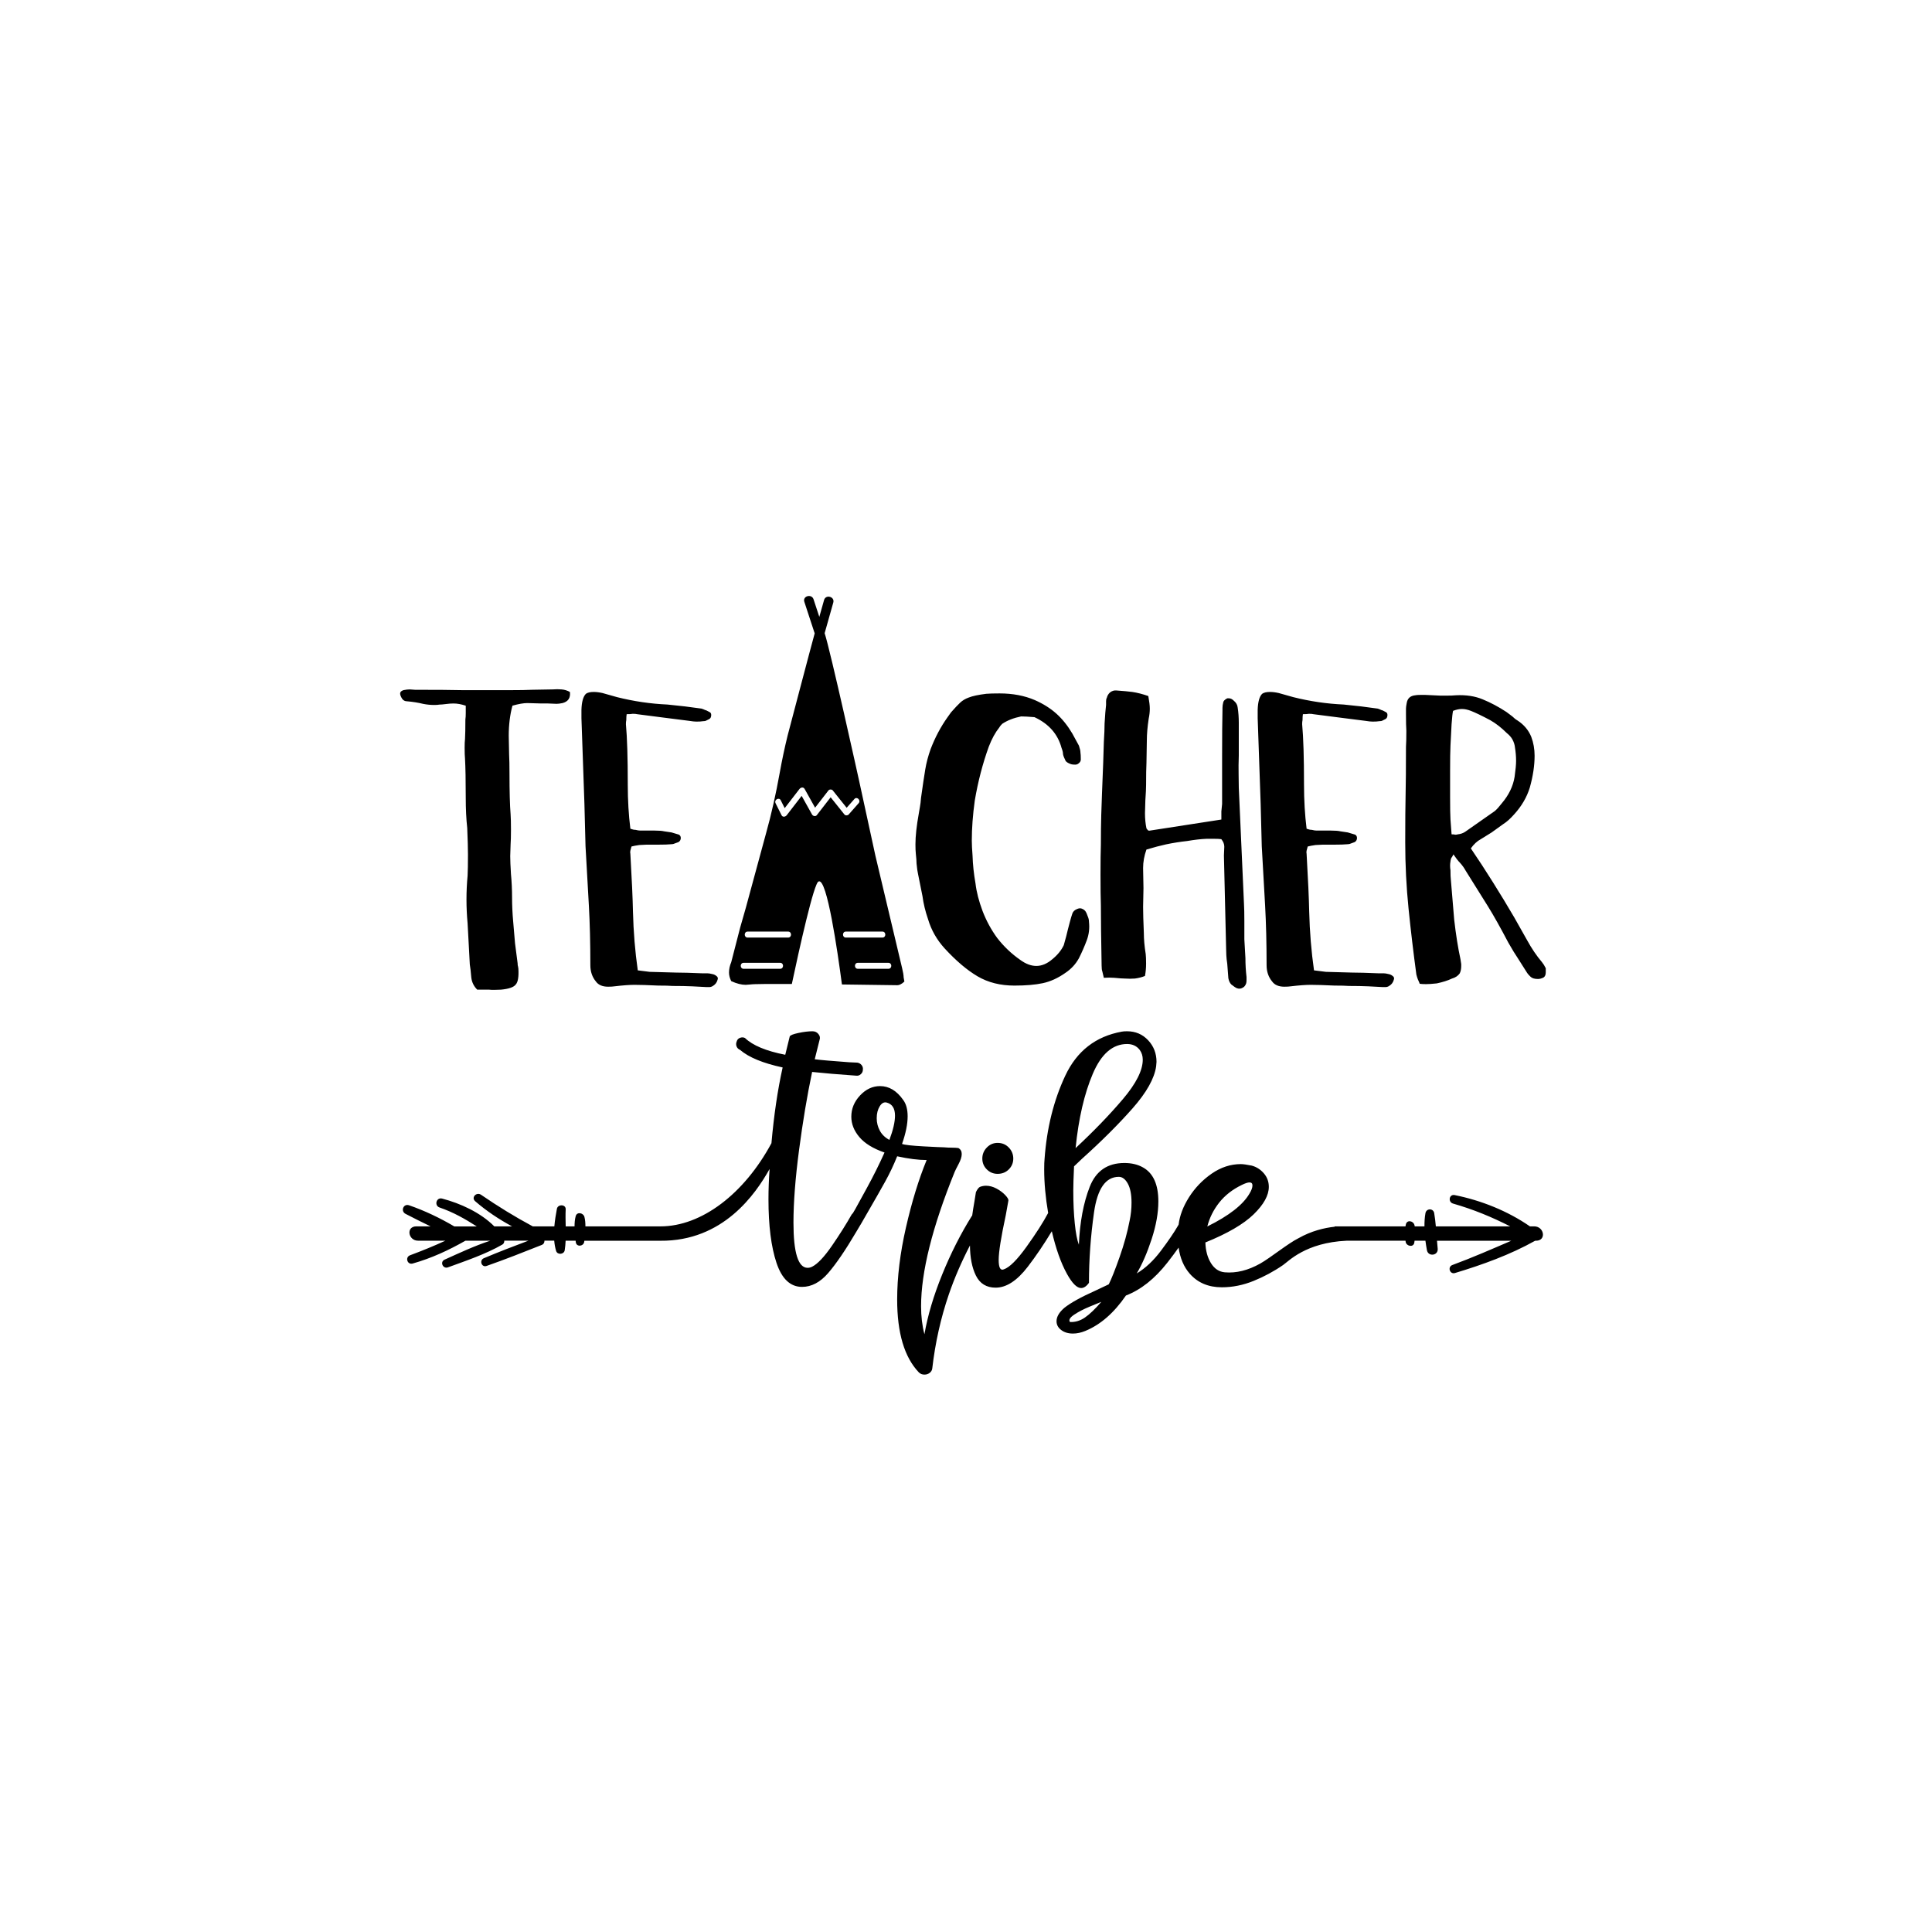 <?xml version="1.0" encoding="utf-8"?>
<!-- Generator: Adobe Illustrator 21.0.0, SVG Export Plug-In . SVG Version: 6.00 Build 0)  -->
<svg version="1.1" id="Calque_1" xmlns="http://www.w3.org/2000/svg" xmlns:xlink="http://www.w3.org/1999/xlink" x="0px" y="0px"
	 viewBox="0 0 1080 1080" style="enable-background:new 0 0 1080 1080;" xml:space="preserve">
<path d="M551.62,653.69c-1.67-1.67-2.5-3.68-2.5-6.05c0-2.36,0.83-4.41,2.5-6.15c1.67-1.74,3.68-2.61,6.05-2.61
	c2.5,0,4.59,0.87,6.26,2.61c1.67,1.74,2.5,3.79,2.5,6.15c0,2.37-0.83,4.38-2.5,6.05c-1.67,1.67-3.75,2.5-6.26,2.5
	C555.3,656.19,553.29,655.36,551.62,653.69z M858.62,693.58h-0.45c-13.97,7.83-29.58,13.46-44.83,18.05
	c-2.92,0.87-4.28-3.44-1.45-4.48c11.2-4.12,22.04-8.89,32.94-13.57h-41.54c0.12,1.49,0.24,2.98,0.39,4.44
	c0.4,3.92-5.34,4.66-6.03,0.81c-0.31-1.73-0.6-3.48-0.83-5.26h-6.06c-0.05,0.41-0.09,0.84-0.19,1.27c-0.57,2.56-4.26,1.76-4.74-0.39
	c-0.07-0.27-0.09-0.59-0.15-0.88c-1.8,0-13.91,0-32.98,0c-22.83,1.07-32.3,11.42-35.48,13.61c-5.15,3.55-10.64,6.5-16.48,8.87
	c-5.84,2.36-11.75,3.55-17.73,3.55c-7.51,0-13.49-2.54-17.94-7.61c-3.3-3.76-5.37-8.63-6.22-14.57c-1.94,2.73-4.02,5.53-6.29,8.42
	c-7.09,9.04-14.81,15.15-23.15,18.36c-6.68,9.73-14.26,16.34-22.74,19.81c-2.37,0.97-4.66,1.46-6.88,1.46
	c-2.64,0-4.83-0.66-6.57-1.98c-1.74-1.32-2.61-2.96-2.61-4.9c0-2.5,1.46-5.01,4.38-7.51c3.47-2.78,9.25-5.98,17.31-9.59l7.51-3.55
	c1.53-3.06,3.55-8.13,6.05-15.23c2.5-7.09,4.38-13.9,5.63-20.44c0.69-3.2,1.04-6.53,1.04-10.01c0-4.59-0.7-8.13-2.09-10.64
	c-1.39-2.5-3.06-3.76-5.01-3.76c-7.37,0-11.99,6.64-13.87,19.92c-1.88,13.28-2.82,26.39-2.82,39.32c-1.39,1.95-2.85,2.92-4.38,2.92
	c-2.37,0-5.01-2.64-7.93-7.93c-3.39-6.15-6.2-14.1-8.46-23.81c-4.36,7.23-8.84,13.86-13.44,19.85
	c-5.98,7.79-11.96,11.68-17.94,11.68c-5.15,0-8.83-2.26-11.06-6.78c-2.16-4.38-3.26-9.99-3.32-16.79
	c-4.74,9.11-8.68,18.22-11.8,27.32c-4.52,13.21-7.61,27.05-9.28,41.51c-0.14,0.97-0.63,1.77-1.46,2.4
	c-0.83,0.63-1.81,0.94-2.92,0.94c-1.25,0-2.29-0.42-3.13-1.25c-8.07-8.48-12.1-22.04-12.1-40.68c0-12.52,1.63-25.93,4.9-40.26
	c3.27-14.32,7.12-26.91,11.58-37.75c-4.59,0-10.08-0.69-16.48-2.09c-1.95,4.87-4.17,9.56-6.67,14.08c-2.5,4.52-5.77,10.26-9.8,17.21
	c-2.37,4.17-3.69,6.47-3.96,6.88c-0.05,0.09-0.12,0.16-0.17,0.25l-2.33,3.92c-5.98,10.15-11.2,17.8-15.64,22.94
	c-4.45,5.15-9.32,7.72-14.6,7.72c-6.54,0-11.3-4.48-14.29-13.45c-2.99-8.97-4.48-20.82-4.48-35.56c0-5.42,0.21-11.05,0.63-16.9
	c-7.79,13.91-25.91,40.46-61.1,40.12c0,0,0-0.01,0.01-0.01c-25.82,0-41.99,0-42.46,0c-0.03,0.2-0.05,0.41-0.08,0.61
	c-0.33,2.58-4.34,3.03-4.7,0.25c-0.04-0.28-0.07-0.59-0.11-0.87h-5.58c-0.09,1.79-0.23,3.58-0.51,5.32c-0.37,2.4-4.1,2.76-4.82,0.37
	c-0.55-1.84-0.88-3.75-1.05-5.71h-5.46c0.05,0.95-0.37,1.93-1.52,2.39c-10.23,4.06-20.46,8.11-30.85,11.74
	c-2.82,0.97-4.19-3.19-1.51-4.32c8.22-3.48,16.56-6.66,24.91-9.81h-13.48c0.05,0.81-0.27,1.69-1.04,2.15
	c-9.34,5.39-20.32,9.06-30.44,12.76c-2.83,1.04-4.67-3.06-1.88-4.31c8.21-3.7,16.83-7.75,25.54-10.59h-13.89
	c-9.37,5.34-19.11,9.85-29.52,12.77c-3,0.84-4.35-3.54-1.44-4.62c6.7-2.5,13.29-5.16,19.75-8.15h-15.29c-5.55,0-6.89-8.01-0.92-8.01
	h7.89c-4.68-2.27-9.35-4.59-13.93-6.97c-2.96-1.53-1.24-5.94,1.97-4.8c8.62,2.96,17.27,7.1,25.25,11.8h12.56
	c-6.5-4.16-13.01-7.9-20.78-10.57c-3.14-1.08-1.83-5.83,1.41-4.99c10.21,2.66,21.5,7.81,29.18,15.54h9.93
	c-7.34-3.96-14.3-8.59-20.6-14.04c-2.46-2.12,0.73-5.36,3.24-3.64c9.38,6.43,18.93,12.32,28.93,17.68h12.06
	c0.29-3.38,0.84-6.71,1.43-9.83c0.51-2.68,5.04-2.58,4.91,0.28c-0.15,3.12-0.07,6.34,0,9.55h4.95c0.01-1.95,0.15-3.9,0.64-5.7
	c0.72-2.66,4.27-1.85,4.87,0.36c0.45,1.68,0.57,3.5,0.57,5.34c0.18,0,16.18,0,41.92,0c22.99,0.03,46.85-18.2,62.07-46.5
	c1.39-15.71,3.47-29.83,6.26-42.34c-10.98-2.36-18.91-5.63-23.78-9.8c-0.97-0.42-1.63-1.07-1.98-1.98c-0.35-0.9-0.31-1.84,0.1-2.82
	c0.28-0.97,0.91-1.63,1.88-1.98c0.97-0.35,1.88-0.31,2.71,0.1c4.31,4.17,11.82,7.3,22.53,9.39l2.5-10.22
	c0.28-0.69,1.91-1.35,4.9-1.98c2.99-0.63,5.6-0.94,7.82-0.94c1.39,0,2.5,0.52,3.34,1.57c0.83,1.04,1.04,2.12,0.63,3.23l-2.71,10.85
	c3.2,0.42,9.59,0.97,19.19,1.67l4.59,0.21c0.97,0.14,1.77,0.59,2.4,1.35c0.63,0.77,0.87,1.64,0.73,2.61c0,0.97-0.38,1.81-1.15,2.5
	c-0.77,0.7-1.64,0.97-2.61,0.83c-9.88-0.69-18.08-1.39-24.61-2.08c-2.78,13.21-5.21,27.74-7.3,43.59
	c-2.09,15.85-3.13,29.41-3.13,40.67c0,16.83,2.64,25.24,7.93,25.24c0.83,0,1.67-0.21,2.5-0.63c3.06-1.53,6.74-5.42,11.06-11.68
	c4.31-6.26,7.99-12.1,11.06-17.52c0.22-0.29,0.45-0.54,0.69-0.76c0.37-0.65,0.83-1.43,1.39-2.37c0.69-1.25,2.85-5.18,6.47-11.79
	c3.61-6.6,6.88-13.17,9.8-19.71c-6.4-2.22-11.09-5.11-14.08-8.66c-2.99-3.55-4.48-7.33-4.48-11.37c0-4.45,1.63-8.41,4.9-11.89
	c3.27-3.48,6.99-5.21,11.16-5.21c5.01,0,9.31,2.57,12.93,7.72c1.67,2.23,2.5,5.29,2.5,9.18c0,4.31-1.04,9.46-3.13,15.43
	c1.53,0.56,5.53,1.01,11.99,1.36c6.47,0.35,10.25,0.52,11.37,0.52c1.53,0.14,3.02,0.21,4.48,0.21s2.68,0.07,3.65,0.21
	c1.25,0.7,1.88,1.81,1.88,3.34c0,1.53-0.59,3.41-1.77,5.63c-1.18,2.23-1.91,3.69-2.19,4.38c-12.51,30.87-18.77,55.9-18.77,75.09
	c0,5.7,0.63,10.91,1.88,15.64c1.81-10.43,5.11-21.56,9.91-33.37c4.8-11.82,10.33-22.74,16.58-32.75c0.07-0.08,0.14-0.13,0.2-0.2
	c0.35-2.53,0.76-5.17,1.26-7.93l0.83-5.21c0.83-1.67,1.6-2.64,2.29-2.92c1.11-0.42,2.22-0.63,3.34-0.63c1.95,0,3.89,0.52,5.84,1.56
	c1.95,1.04,3.58,2.26,4.9,3.65c1.32,1.39,1.91,2.43,1.77,3.13l-1.46,8.14c-2.64,12.24-3.96,20.58-3.96,25.03
	c0,4.31,0.97,6.05,2.92,5.21c3.2-1.11,7.44-5.35,12.72-12.72c5.28-7.37,9.25-13.56,11.89-18.56c0.04-0.07,0.09-0.13,0.13-0.2
	c-1.47-8.59-2.22-16.73-2.22-24.42c0-2.64,0.07-4.59,0.21-5.84c1.25-17.24,5.11-32.75,11.58-46.51c6.47-13.77,17-21.97,31.6-24.61
	c0.69-0.14,1.67-0.21,2.92-0.21c4.73,0,8.66,1.67,11.79,5.01c3.13,3.34,4.69,7.37,4.69,12.1l-0.21,2.5
	c-0.97,6.81-5.39,14.67-13.25,23.57c-7.86,8.9-17.28,18.29-28.26,28.16l-4.38,4.17c-0.28,6.12-0.42,10.64-0.42,13.56
	c0,6.82,0.28,12.93,0.83,18.36c0.55,5.42,1.32,9.39,2.29,11.89c0.55-12.65,2.57-23.43,6.05-32.33c3.48-8.9,9.94-13.35,19.4-13.35
	c4.03,0,7.51,0.83,10.43,2.5c5.7,3.2,8.55,9.53,8.55,18.98c0,6.4-1.25,13.42-3.75,21.07c-2.5,7.65-5.29,14.05-8.34,19.19
	c4.87-2.92,9.39-7.16,13.56-12.72c4.17-5.56,7.3-10.15,9.39-13.77c0.17-0.29,0.32-0.55,0.47-0.82c0.61-5.01,2.53-10.09,5.78-15.24
	c3.34-5.28,7.58-9.7,12.72-13.25c5.14-3.55,10.57-5.32,16.27-5.32c1.25,0,3.27,0.28,6.05,0.83c2.64,0.7,4.9,2.12,6.78,4.28
	c1.88,2.16,2.82,4.69,2.82,7.61c0,4.73-2.82,9.84-8.45,15.33c-5.63,5.49-14.64,10.74-27.01,15.75c0.14,4.59,1.18,8.45,3.13,11.58
	c1.94,3.13,4.52,4.83,7.72,5.11c6.4,0.56,13-1.07,19.82-4.9c5.63-3.16,15.61-11.32,21.36-14.15c7.16-4.07,14.44-5.81,20.28-6.44
	c-0.03-0.06-0.04-0.13-0.07-0.19c0.76,0,37.63,0,39.61,0c0.08-0.43,0.13-0.88,0.25-1.27c0.79-2.58,4.1-1.73,4.74,0.39
	c0.08,0.28,0.13,0.59,0.19,0.88h5.43c-0.01-2.5,0.11-4.98,0.56-7.41c0.52-2.75,4.39-2.79,4.88-0.01c0.43,2.44,0.69,4.92,0.92,7.42
	h41.56c-10.19-5.19-20.5-9.47-31.94-12.74c-2.94-0.84-2.22-5.36,0.89-4.75c14.77,2.95,29.6,8.85,42.08,17.49h2.44
	C863.25,685.58,864.59,693.58,858.62,693.58z M674.89,685.6c12.1-5.98,19.95-12.1,23.57-18.36c1.11-1.81,1.67-3.34,1.67-4.59
	c0-1.11-0.56-1.67-1.67-1.67c-0.97,0-2.43,0.49-4.38,1.46c-5.15,2.5-9.32,5.77-12.52,9.8C678.36,676.29,676.14,680.74,674.89,685.6z
	 M601.26,641.8c10.15-9.45,18.95-18.56,26.39-27.32c7.44-8.76,11.16-16.13,11.16-22.11c0-2.09-0.56-3.89-1.67-5.42
	c-1.67-2.22-4.04-3.34-7.09-3.34c-8.07,0-14.46,5.56-19.19,16.69C606.13,611.42,602.93,625.25,601.26,641.8z M500.31,623.65
	c0-4.03-1.53-6.47-4.59-7.3c-1.53-0.42-2.85,0.28-3.96,2.09c-1.12,1.81-1.67,4.04-1.67,6.67c0,2.5,0.59,4.83,1.77,6.99
	c1.18,2.16,2.95,3.86,5.32,5.11C499.27,631.65,500.31,627.13,500.31,623.65z M615.65,727.74c-0.7,0.28-2.82,1.15-6.36,2.61
	c-3.55,1.46-6.5,2.99-8.87,4.59c-2.37,1.6-3.13,2.95-2.29,4.07c2.92,0.14,5.7-0.7,8.34-2.5
	C609.12,734.69,612.18,731.77,615.65,727.74z"/>
<path d="M504.29,541.21l-14.92-62.8l-9.33-42.9c0,0-15.81-71.67-19.06-81.56c1.61-5.7,3.22-11.41,4.83-17.11
	c0.94-3.32-4.22-4.73-5.15-1.42c-0.89,3.14-1.77,6.28-2.66,9.42c-1.07-3.28-2.15-6.55-3.22-9.83c-1.07-3.25-6.23-1.86-5.15,1.42
	c1.93,5.88,3.85,11.75,5.78,17.63c-1.53,5.42-15.15,57.21-15.15,57.21c-1.66,6.77-3.11,13.61-4.35,20.52
	c-2.21,12.3-4.77,23.63-7.67,33.99l-9.12,33.57c-1.11,4.29-2.9,10.71-5.39,19.27l-4.97,19.27c-0.83,1.93-1.24,3.87-1.24,5.8
	c0,1.52,0.41,3.11,1.24,4.77c3.04,1.38,5.73,2.07,8.08,2.07l2.69-0.21c1.66-0.28,11.14-0.32,23.11-0.26
	c3.96-18.67,12.48-57.32,15.01-57.32c4.61-2.01,10.55,39.03,12.99,57.58c16.16,0.19,30.09,0.42,30.97,0.42
	c0.55,0,1.1-0.14,1.66-0.42c0.83-0.41,1.52-0.9,2.07-1.45l0.21-0.21l-0.41-2.28C505.12,545.15,504.84,543.42,504.29,541.21z
	 M436.11,541.56c-6.81,0-13.61,0-20.42,0c-2.15,0-2.15-3.34,0-3.34c6.81,0,13.61,0,20.42,0
	C438.26,538.22,438.26,541.56,436.11,541.56z M440.57,524.11c-7.55,0-15.1,0-22.64,0c-2.15,0-2.15-3.34,0-3.34
	c7.55,0,15.1,0,22.64,0C442.72,520.77,442.72,524.11,440.57,524.11z M464.34,445.68c-2.58,3.34-5.16,6.67-7.75,10.01
	c-0.66,0.86-2.15,0.51-2.62-0.34c-1.95-3.48-3.89-6.97-5.84-10.45c-2.78,3.61-5.57,7.22-8.35,10.82c-0.7,0.9-2.26,1.25-2.88,0
	c-1.11-2.23-2.23-4.45-3.34-6.68c-0.96-1.92,1.92-3.61,2.88-1.69c0.74,1.47,1.47,2.94,2.21,4.41c2.76-3.57,5.52-7.15,8.27-10.72
	c0.73-0.94,2.21-1.21,2.88,0c1.95,3.49,3.9,6.97,5.84,10.46c2.5-3.23,5-6.45,7.5-9.68c0.51-0.66,1.85-0.65,2.36,0
	c2.6,3.24,5.19,6.49,7.79,9.73c1.44-1.64,2.89-3.27,4.33-4.91c1.43-1.62,3.78,0.76,2.36,2.36c-1.86,2.1-3.71,4.21-5.57,6.31
	c-0.55,0.62-1.82,0.68-2.36,0C469.48,452.11,466.91,448.89,464.34,445.68z M472.86,520.77c6.81,0,13.61,0,20.42,0
	c2.15,0,2.15,3.34,0,3.34c-6.81,0-13.61,0-20.42,0C470.71,524.11,470.71,520.77,472.86,520.77z M496.62,541.56
	c-5.69,0-11.38,0-17.08,0c-2.15,0-2.15-3.34,0-3.34c5.69,0,11.38,0,17.08,0C498.77,538.22,498.77,541.56,496.62,541.56z
	 M318.59,386.81c0.41,3.32-0.97,5.39-4.15,6.22c-1.38,0.28-2.49,0.41-3.32,0.41l-5.18-0.21h-3.94l-7.25-0.21
	c-2.07,0-4.84,0.49-8.29,1.45c-1.38,5.11-2.07,10.71-2.07,16.79l0.21,10.57c0.14,2.35,0.21,5.87,0.21,10.57
	c0,10.09,0.21,17.69,0.62,22.8c0.14,1.94,0.21,4.77,0.21,8.5c0,3.73-0.07,6.5-0.21,8.29l-0.21,6.63c0,2.21,0.14,5.53,0.41,9.95
	c0.41,4.28,0.62,8.7,0.62,13.26c0,4.28,0.21,8.7,0.62,13.26l1.04,12.23l1.45,11.19c0,0.83,0.07,1.38,0.21,1.66l0.21,1.24
	c0.28,4.56-0.21,7.53-1.45,8.91c-1.11,1.52-3.87,2.49-8.29,2.9c-0.69,0-1.73,0.03-3.11,0.1c-1.38,0.07-2.56,0.03-3.52-0.1h-6.63
	c-1.94-1.94-3.04-4.22-3.32-6.84c-0.28-3.32-0.55-5.74-0.83-7.25l-0.62-11.61l-0.62-11.4c-0.41-4.42-0.62-8.84-0.62-13.26
	c0-4.56,0.21-8.98,0.62-13.26c0.14-2.62,0.21-6.56,0.21-11.81c0-3.32-0.14-8.29-0.41-14.92c-0.55-4.97-0.83-10.64-0.83-16.99
	c0-9.67-0.14-16.92-0.41-21.76c-0.14-1.38-0.21-3.45-0.21-6.22c0-2.07,0.07-3.66,0.21-4.77c0.14-2.35,0.21-6.01,0.21-10.98
	c0.14-0.83,0.21-2,0.21-3.52v-4.14c-2.49-0.83-4.77-1.24-6.84-1.24c-1.24,0-2.66,0.1-4.25,0.31c-1.59,0.21-2.8,0.31-3.63,0.31
	c-0.69,0.14-1.66,0.21-2.9,0.21c-2.07,0-4.15-0.21-6.22-0.62c-2.77-0.69-5.8-1.17-9.12-1.45c-0.97,0-1.8-0.41-2.49-1.24
	c-0.83-1.24-1.24-2.28-1.24-3.11c0-0.83,0.62-1.45,1.87-1.87c1.38-0.28,2.56-0.41,3.52-0.41l2.9,0.21c11.88,0,20.79,0.07,26.74,0.21
	h26.53c5.39,0,9.39-0.07,12.02-0.21l11.81-0.21c1.66-0.14,3.24-0.14,4.77,0C315.49,385.49,317.07,385.98,318.59,386.81z
	 M401.08,547.84c-0.41,1.52-1.38,2.69-2.9,3.52c-0.55,0.28-1.04,0.41-1.45,0.41h-2.07c-2.07-0.14-4.66-0.28-7.77-0.41
	c-3.11-0.14-6.74-0.21-10.88-0.21c-1.8-0.14-4.49-0.21-8.08-0.21c-5.8-0.28-10.23-0.41-13.26-0.41c-2.77,0-6.5,0.28-11.19,0.83
	c-0.83,0.14-2,0.21-3.52,0.21c-3.18,0-5.46-0.97-6.84-2.9c-2.07-2.49-3.11-5.53-3.11-9.12c0-12.44-0.28-23.56-0.83-33.37
	l-1.87-33.16l-0.62-23.83l-1.66-47.67v-4.77c0.14-4.42,0.97-7.39,2.49-8.91c0.96-0.69,2.42-1.04,4.35-1.04
	c1.52,0,3.18,0.21,4.97,0.62l8.08,2.28c9.39,2.35,18.79,3.73,28.19,4.14l9.74,1.04l9.33,1.24c0.83,0.28,1.52,0.55,2.07,0.83
	c0.28,0,1.04,0.35,2.28,1.04c0.69,0.28,1.04,0.83,1.04,1.66c0,1.11-0.35,1.87-1.04,2.28l-1.66,0.83c-0.41,0.28-1.11,0.41-2.07,0.41
	c-0.69,0.14-1.87,0.21-3.52,0.21c-0.97,0-2.28-0.14-3.94-0.41l-14.71-1.87l-14.51-1.87c-0.41-0.14-1.24-0.21-2.49-0.21
	c-0.55,0.14-1.66,0.21-3.32,0.21c-0.14,0.83-0.21,1.94-0.21,3.32c-0.14,0.55-0.21,1.31-0.21,2.28c0.69,7.46,1.04,18.72,1.04,33.78
	c0,8.7,0.48,16.93,1.45,24.66c1.1,0.41,2.07,0.62,2.9,0.62c1.1,0.28,2,0.41,2.69,0.41h6.63h1.45c2.35,0,4.07,0.14,5.18,0.41
	c0.28,0,1.66,0.21,4.15,0.62l4.14,1.24c0.69,0.41,1.04,1.04,1.04,1.87c0,0.97-0.41,1.73-1.24,2.28l-2.28,0.83
	c-0.55,0.28-1.31,0.41-2.28,0.41c-1.38,0.14-3.52,0.21-6.42,0.21h-2.28h-4.56l-4.15,0.21c-1.94,0.28-3.39,0.55-4.35,0.83l-0.62,2.28
	c-0.14,0.55-0.14,1.18,0,1.87c0.83,14.37,1.31,25.15,1.45,32.33c0.28,11.19,1.17,22.1,2.69,32.75l6.63,0.83l14.71,0.41
	c3.45,0,8.36,0.14,14.71,0.41h2.9c0.69,0,1.59,0.14,2.69,0.42c0.83,0.14,1.59,0.48,2.28,1.04
	C401.29,546.11,401.49,546.87,401.08,547.84z M863.04,539.34l-1.04-1.45c-3.04-3.6-5.8-7.67-8.29-12.23
	c-0.69-1.24-3.11-5.52-7.25-12.85l-5.8-9.74l-6.01-9.74c-3.59-5.66-5.67-8.91-6.22-9.74l-6.22-9.33c1.66-2.35,3.52-4.07,5.6-5.18
	l6.01-3.73l6.63-4.77c1.79-1.1,3.8-2.9,6.01-5.39c4.14-4.56,7.05-9.53,8.7-14.92c1.79-6.35,2.69-12.3,2.69-17.82
	c0-3.73-0.62-7.25-1.87-10.57c-1.52-3.73-4.08-6.77-7.67-9.12c-0.97-0.55-1.94-1.31-2.9-2.28l-3.32-2.49
	c-4.42-2.9-8.84-5.25-13.26-7.05c-4.29-1.79-9.26-2.56-14.92-2.28c-1.24,0.14-3.18,0.21-5.8,0.21h-2.69l-8.7-0.41h-2.69
	c-1.38,0-2.35,0.07-2.9,0.21c-2.77,0.28-4.35,1.73-4.77,4.35c-0.28,1.38-0.41,2.42-0.41,3.11v3.32c0,4.01,0.07,7.05,0.21,9.12
	c0,4.01-0.07,6.98-0.21,8.91c0,12.02-0.07,20.93-0.21,26.74c-0.14,5.94-0.21,14.85-0.21,26.74c0,12.44,0.62,24.8,1.87,37.1
	c1.24,12.16,2.69,24.38,4.35,36.68c0.28,1.1,0.55,2,0.83,2.7c0.69,1.52,1.04,2.35,1.04,2.49c0.83,0.14,2,0.21,3.52,0.21
	c1.52,0,3.52-0.14,6.01-0.41c3.32-0.69,6.15-1.59,8.5-2.7c1.93-0.55,3.38-1.52,4.35-2.9c0.55-1.11,0.83-2.49,0.83-4.14v-1.04
	l-0.41-2.69c-1.38-6.35-2.56-13.75-3.52-22.18l-1.87-22.38c-0.14-1.1-0.21-2.83-0.21-5.18c-0.28-1.79-0.28-3.45,0-4.97
	c0-0.41,0.14-1.04,0.42-1.87c0.28-0.28,0.69-0.97,1.24-2.07c1.38,2.07,2.62,3.66,3.73,4.77c1.24,1.38,2.28,2.83,3.11,4.35
	l12.44,19.9c3.18,5.11,6.97,11.88,11.4,20.31c2.21,3.87,3.94,6.7,5.18,8.5l5.39,8.5l0.83,1.04l1.04,1.04
	c0.83,0.83,2.21,1.24,4.14,1.24c0.96,0,2-0.28,3.11-0.83c0.83-0.55,1.24-1.52,1.24-2.9c0-1.52,0-2.28,0-2.28
	S863.73,540.59,863.04,539.34z M819.1,464.94c-1.24,0.83-2.63,1.31-4.14,1.45c-0.41,0.14-0.9,0.21-1.45,0.21
	c-0.41-0.14-1.11-0.21-2.07-0.21l-0.62-8.29c-0.14-2.49-0.21-6.63-0.21-12.44v-14.51c0-6.49,0.07-11.26,0.21-14.3l0.62-12.02
	c0.28-3.87,0.55-6.35,0.83-7.46c1.79-0.69,3.45-1.04,4.97-1.04c1.52,0,3.18,0.35,4.97,1.04c2.49,0.97,6.08,2.69,10.78,5.18
	c3.18,1.8,6.29,4.22,9.33,7.25c1.38,1.11,2.42,2.28,3.11,3.52c0.83,1.52,1.31,3.04,1.45,4.56c0.41,2.49,0.62,4.97,0.62,7.46
	c0,2.07-0.28,5.05-0.83,8.91c-0.83,5.25-3.25,10.23-7.25,14.92c-1.38,1.8-2.63,3.18-3.73,4.15L819.1,464.94z M779.1,547.84
	c-0.41,1.52-1.38,2.69-2.9,3.52c-0.55,0.28-1.04,0.41-1.45,0.41h-2.07c-2.07-0.14-4.66-0.28-7.77-0.41
	c-3.11-0.14-6.74-0.21-10.88-0.21c-1.8-0.14-4.49-0.21-8.08-0.21c-5.8-0.28-10.23-0.41-13.26-0.41c-2.77,0-6.5,0.28-11.19,0.83
	c-0.83,0.14-2,0.21-3.52,0.21c-3.18,0-5.46-0.97-6.84-2.9c-2.07-2.49-3.11-5.53-3.11-9.12c0-12.44-0.28-23.56-0.83-33.37
	l-1.87-33.16l-0.62-23.83l-1.66-47.67v-4.77c0.14-4.42,0.97-7.39,2.49-8.91c0.97-0.69,2.42-1.04,4.35-1.04
	c1.52,0,3.18,0.21,4.97,0.62l8.08,2.28c9.39,2.35,18.79,3.73,28.19,4.14l9.74,1.04l9.33,1.24c0.83,0.28,1.52,0.55,2.07,0.83
	c0.28,0,1.04,0.35,2.28,1.04c0.69,0.28,1.04,0.83,1.04,1.66c0,1.11-0.35,1.87-1.04,2.28l-1.66,0.83c-0.41,0.28-1.11,0.41-2.07,0.41
	c-0.69,0.14-1.87,0.21-3.52,0.21c-0.97,0-2.28-0.14-3.94-0.41l-14.71-1.87l-14.51-1.87c-0.41-0.14-1.24-0.21-2.49-0.21
	c-0.55,0.14-1.66,0.21-3.32,0.21c-0.14,0.83-0.21,1.94-0.21,3.32c-0.14,0.55-0.21,1.31-0.21,2.28c0.69,7.46,1.04,18.72,1.04,33.78
	c0,8.7,0.48,16.93,1.45,24.66c1.1,0.41,2.07,0.62,2.9,0.62c1.1,0.28,2,0.41,2.69,0.41h6.63h1.45c2.35,0,4.07,0.14,5.18,0.41
	c0.28,0,1.66,0.21,4.14,0.62l4.14,1.24c0.69,0.41,1.04,1.04,1.04,1.87c0,0.97-0.41,1.73-1.24,2.28l-2.28,0.83
	c-0.55,0.28-1.31,0.41-2.28,0.41c-1.38,0.14-3.52,0.21-6.42,0.21h-2.28h-4.56l-4.14,0.21c-1.94,0.28-3.39,0.55-4.35,0.83l-0.62,2.28
	c-0.14,0.55-0.14,1.18,0,1.87c0.83,14.37,1.31,25.15,1.45,32.33c0.28,11.19,1.17,22.1,2.69,32.75l6.63,0.83l14.72,0.41
	c3.45,0,8.36,0.14,14.71,0.41h2.9c0.69,0,1.59,0.14,2.69,0.42c0.83,0.14,1.59,0.48,2.28,1.04
	C779.31,546.11,779.52,546.87,779.1,547.84z M696.2,535.61c0,3.59,0.21,7.11,0.62,10.57v1.66c0,0.83-0.07,1.45-0.21,1.87
	c-0.42,1.24-1.11,2.07-2.07,2.49c-0.97,0.55-2,0.62-3.11,0.21c-0.69-0.28-1.73-0.97-3.11-2.07c-0.83-0.83-1.38-2-1.66-3.52
	l-0.62-8.08c-0.28-1.8-0.45-3.39-0.52-4.77c-0.07-1.38-0.1-2.49-0.1-3.32l-1.24-52.43l0.21-4.77v-0.21c0-1.38-0.55-2.76-1.66-4.14
	c-0.83-0.14-2.21-0.21-4.15-0.21h-4.14c-3.18,0.14-6.77,0.55-10.78,1.24c-3.87,0.42-7.81,1.04-11.81,1.87
	c-3.18,0.69-6.84,1.66-10.98,2.9c-1.24,3.46-1.87,6.91-1.87,10.36l0.21,11.19L639,507.01c0,3.18,0.14,8.08,0.42,14.71
	c0,3.32,0.34,7.19,1.04,11.61c0.14,1.24,0.21,3.04,0.21,5.39c0,2.35-0.21,4.63-0.62,6.84c-1.66,0.69-3.52,1.17-5.6,1.45
	c-1.8,0.14-3.73,0.14-5.8,0c-1.11,0-3.04-0.14-5.8-0.41c-1.8-0.14-3.73-0.14-5.8,0l-0.83-3.52c-0.28-0.69-0.41-1.8-0.41-3.32
	c-0.28-14.92-0.41-26.18-0.41-33.78c-0.14-3.87-0.21-9.53-0.21-16.99c0-7.46,0.07-13.06,0.21-16.79c0-6.35,0.07-11.92,0.21-16.68
	c0.14-4.77,0.28-8.74,0.41-11.92c0.55-13.13,0.9-22.73,1.04-28.81c0.28-4.42,0.41-7.88,0.41-10.36c0.28-4.7,0.55-8.15,0.83-10.36
	v-2.07c0-0.83,0.14-1.45,0.41-1.87c0.28-1.24,0.9-2.28,1.87-3.11c1.1-0.83,2.28-1.17,3.52-1.04c3.87,0.28,6.84,0.55,8.91,0.83
	c2.76,0.41,5.73,1.18,8.91,2.28c0.55,3.04,0.83,5.39,0.83,7.05c0,1.8-0.21,3.66-0.62,5.6c-0.69,4.56-1.04,8.64-1.04,12.23
	l-0.21,12.44c-0.14,2.77-0.21,6.91-0.21,12.44c0,1.8-0.14,4.63-0.41,8.5l-0.21,7.25c0,3.04,0.28,5.87,0.83,8.5l0.83,1.04
	c0.14,0.14,0.41,0.21,0.83,0.21l40.21-6.22v-4.56l0.41-4.15v-26.32c0-11.61,0.07-20.31,0.21-26.11v-1.24c0-0.97,0.14-2,0.42-3.11
	c0.14-0.83,0.9-1.59,2.28-2.28h0.83c0.96,0,1.87,0.41,2.69,1.24c1.38,1.11,2.14,2.42,2.28,3.94c0.41,2.63,0.62,5.46,0.62,8.5v18.24
	c-0.14,4.01-0.17,7.5-0.1,10.47c0.07,2.97,0.1,5.49,0.1,7.57l2.9,64.87c0.14,2.21,0.21,5.53,0.21,9.95v9.95L696.2,535.61z
	 M608.74,515.3c0.41,3.59,0,7.05-1.24,10.36c-1.24,3.32-2.69,6.63-4.35,9.95c-1.8,3.32-4.35,6.08-7.67,8.29
	c-4.14,2.9-8.33,4.8-12.54,5.7c-4.22,0.9-9.5,1.35-15.86,1.35c-7.88,0-14.75-1.73-20.62-5.18c-5.87-3.46-11.99-8.64-18.34-15.54
	c-4.42-4.84-7.53-10.29-9.33-16.37c-1.52-4.42-2.56-8.7-3.11-12.85l-2.49-12.44c-0.28-1.1-0.55-3.04-0.83-5.8
	c0-1.24-0.14-3.11-0.41-5.6c-0.14-1.24-0.21-2.97-0.21-5.18c0-4.56,0.62-10.29,1.87-17.2c0.14-0.97,0.34-2.18,0.62-3.63
	c0.28-1.45,0.48-3.14,0.62-5.08c0.96-6.91,1.76-12.23,2.38-15.96c0.62-3.73,1.62-7.53,3.01-11.4c2.49-6.49,5.6-12.36,9.33-17.62
	l2.07-2.9c2.07-2.35,3.76-4.15,5.08-5.39c1.31-1.24,2.93-2.21,4.87-2.9c2.07-0.83,5.32-1.52,9.74-2.07
	c1.66-0.14,4.15-0.21,7.46-0.21c7.32,0,13.89,1.24,19.69,3.73c4.7,2.07,8.7,4.59,12.02,7.56c3.32,2.97,6.29,6.67,8.91,11.09
	l3.73,6.84c0.55,1.66,0.83,2.9,0.83,3.73c0.14,0.83,0.21,2.14,0.21,3.94c0,0.83-0.35,1.52-1.04,2.07c-0.69,0.69-1.59,0.97-2.69,0.83
	c-0.97,0-1.87-0.21-2.69-0.62c-0.97-0.41-1.66-0.9-2.07-1.45c-0.83-1.66-1.31-2.9-1.45-3.73c0-0.97-0.28-2.14-0.83-3.52
	c-2.07-7.74-7.12-13.47-15.13-17.2c-3.32-0.28-5.8-0.41-7.46-0.41c-4.15,0.83-7.67,2.21-10.57,4.14c-0.83,0.83-1.38,1.52-1.66,2.07
	c-2.21,2.77-4.14,6.29-5.8,10.57c-3.46,9.53-6.08,19.62-7.88,30.26c-1.11,8.01-1.66,15.48-1.66,22.38c0,2.07,0.14,4.91,0.42,8.5
	c0.14,4.84,0.69,10.02,1.66,15.54c0.55,4.7,1.87,9.81,3.94,15.34c2.07,5.39,4.77,10.36,8.08,14.92c3.73,4.84,8.08,8.98,13.06,12.44
	c3.04,2.21,6.01,3.32,8.91,3.32c3.04,0,6.01-1.24,8.91-3.73c2.9-2.35,5.04-4.97,6.43-7.88c1.1-3.87,1.87-6.77,2.28-8.7
	c0.28-1.1,0.65-2.56,1.14-4.35c0.48-1.79,0.93-3.32,1.35-4.56c0.41-1.24,1.38-2.14,2.9-2.69c0.97-0.41,1.87-0.41,2.69,0
	c0.96,0.41,1.66,1.04,2.07,1.87c0.14,0.14,0.48,0.97,1.04,2.49C608.54,513.37,608.74,514.34,608.74,515.3z"/>
</svg>
